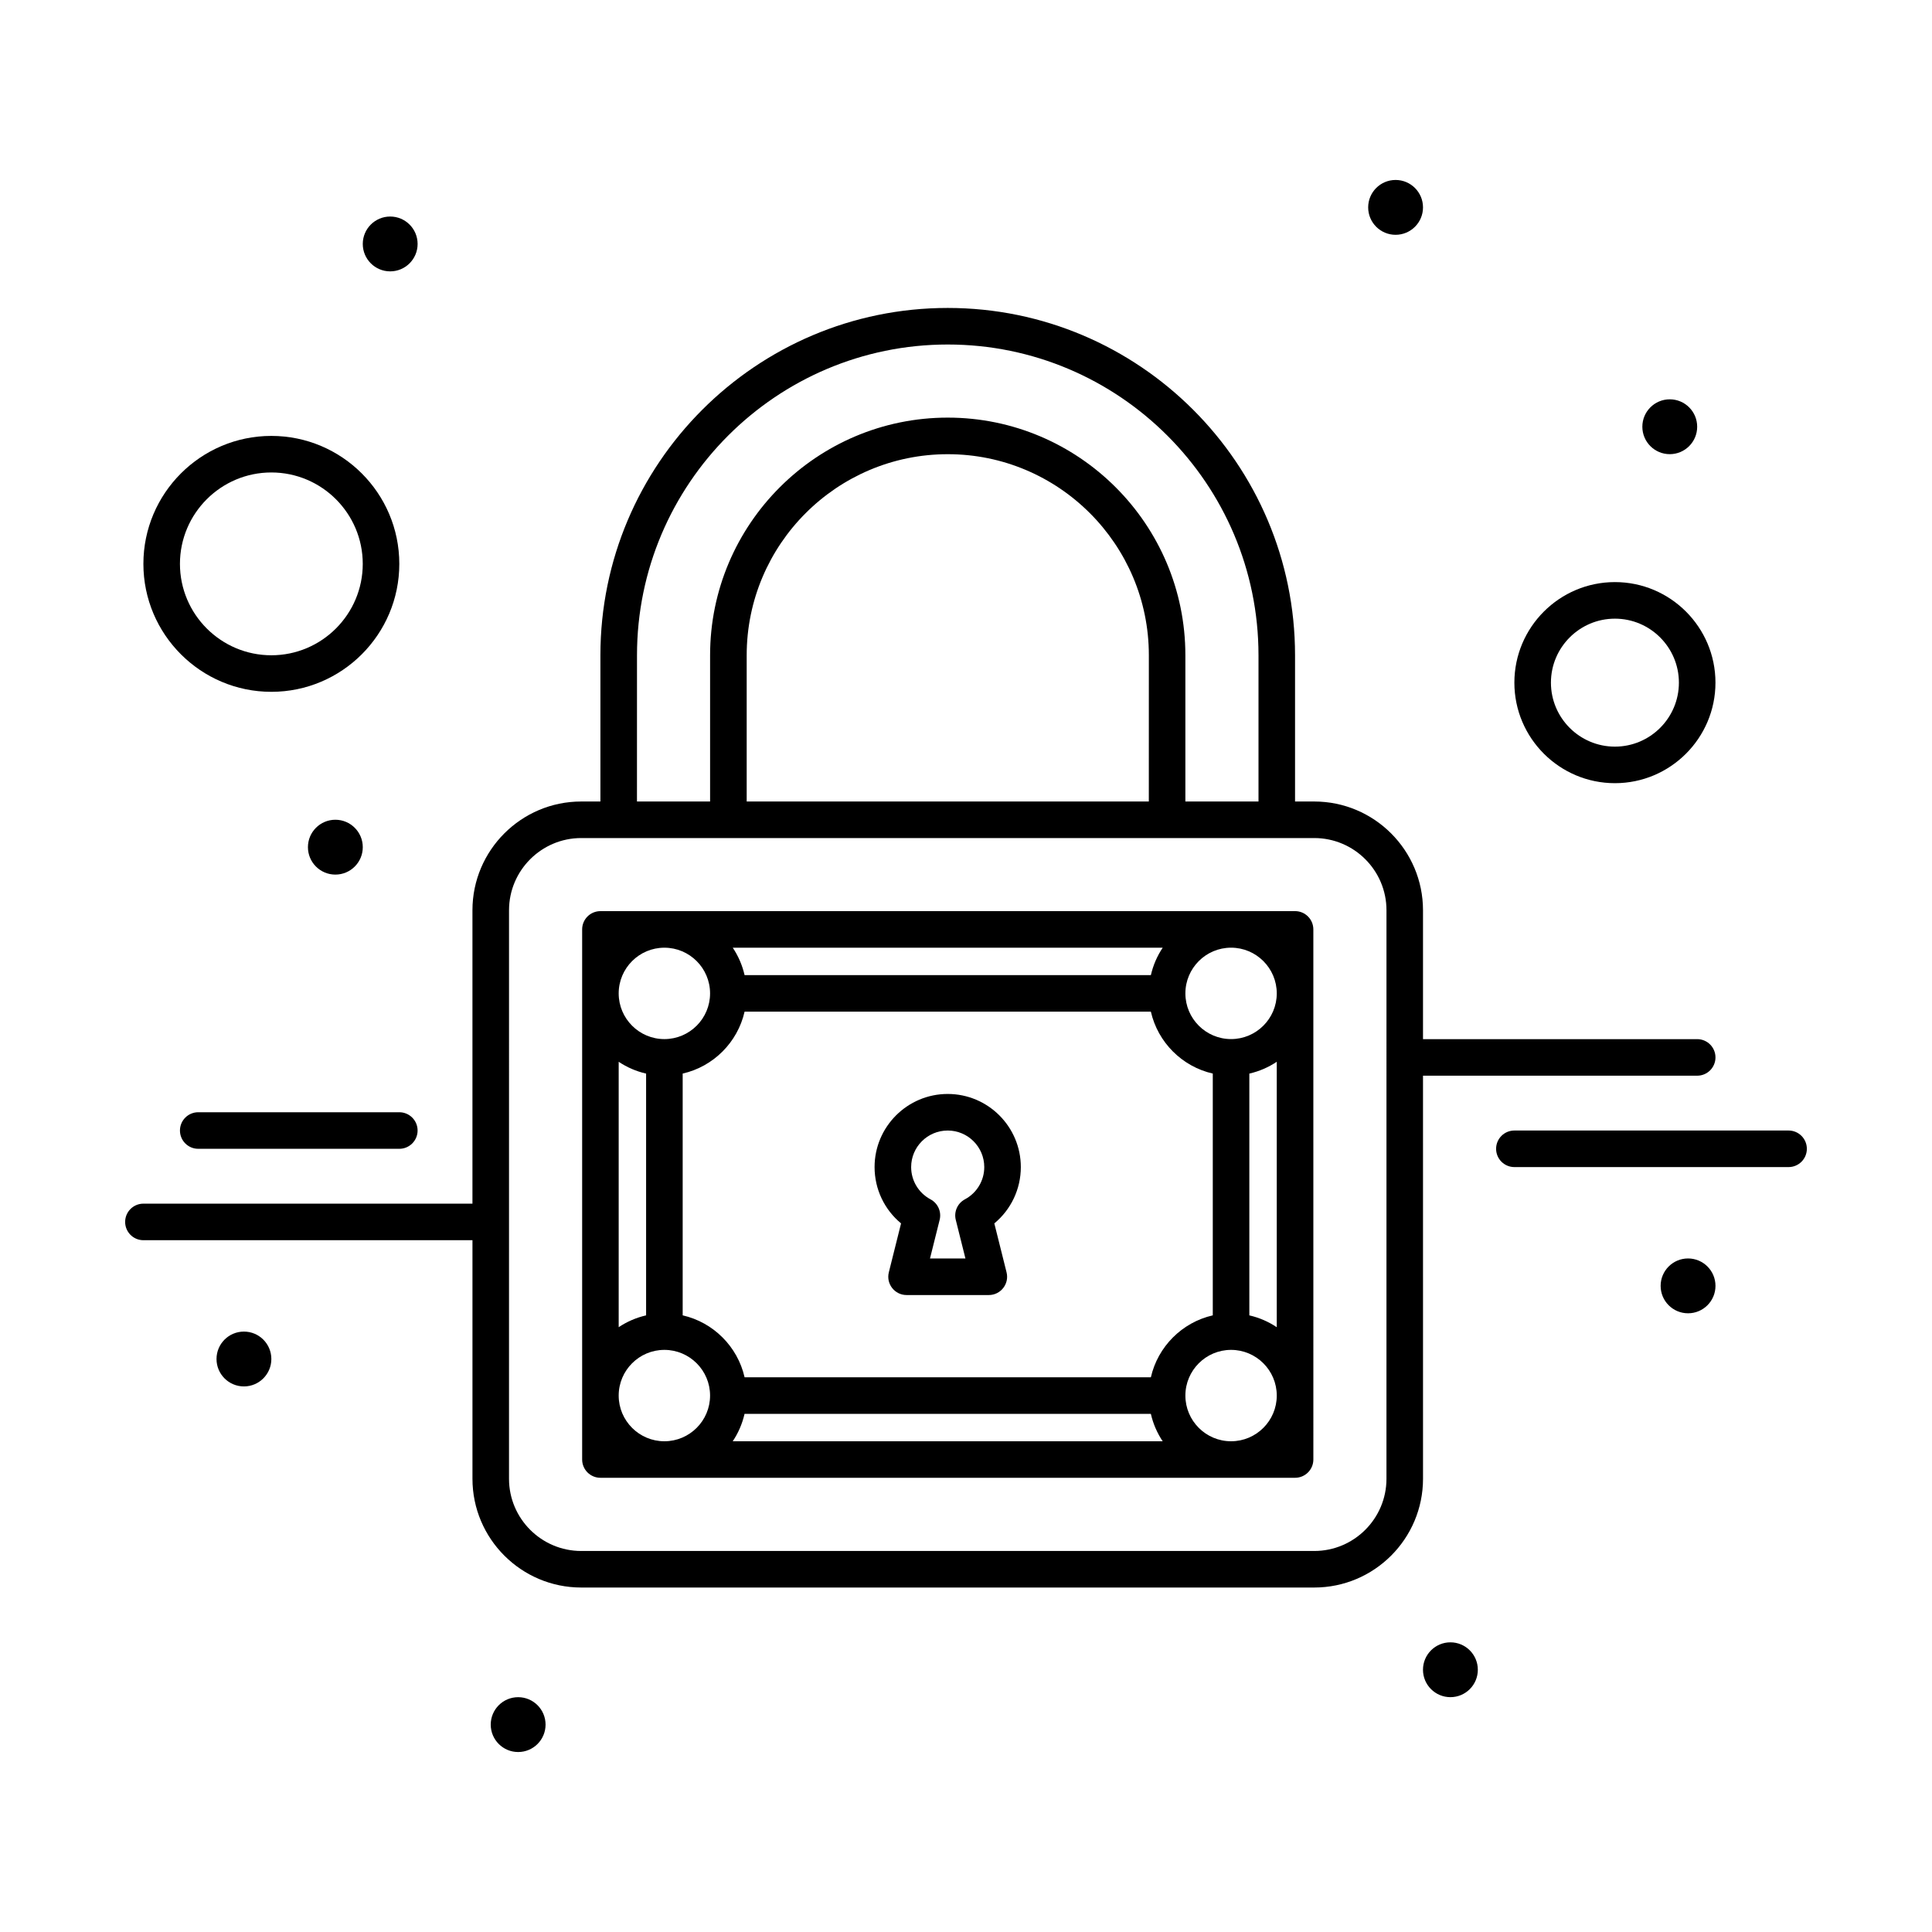 <?xml version="1.0" encoding="UTF-8"?>
<!-- Uploaded to: ICON Repo, www.svgrepo.com, Generator: ICON Repo Mixer Tools -->
<svg fill="#000000" width="800px" height="800px" version="1.1" viewBox="144 144 512 512" xmlns="http://www.w3.org/2000/svg">
 <g>
  <path d="m414.53 453.29c0-10.684-8.691-19.379-19.379-19.379-10.684 0-19.379 8.691-19.379 19.379 0 5.848 2.617 11.285 7.019 14.922l-3.242 12.969c-0.766 3.059 1.555 6.019 4.699 6.019h21.801c3.144 0 5.465-2.961 4.699-6.019l-3.242-12.969c4.406-3.641 7.023-9.078 7.023-14.922zm-14.824 8.547c-1.961 1.047-2.953 3.293-2.414 5.445l2.559 10.227h-9.391l2.555-10.227c0.539-2.156-0.457-4.398-2.418-5.445-3.168-1.691-5.133-4.969-5.133-8.547 0-5.344 4.348-9.688 9.688-9.688 5.344 0 9.688 4.344 9.688 9.688 0.004 3.578-1.965 6.856-5.133 8.547z"/>
  <path d="m521.11 429.07h72.664c2.676 0 4.844-2.168 4.844-4.844 0-2.676-2.168-4.844-4.844-4.844h-72.664v-34.152c0-15.895-12.93-28.824-28.824-28.824h-5.086v-38.754c0-50.754-41.289-92.043-92.043-92.043s-92.043 41.289-92.043 92.043v38.754h-5.086c-15.895 0-28.824 12.93-28.824 28.824v77.754l-87.195-0.004c-2.676 0-4.844 2.168-4.844 4.844 0 2.676 2.168 4.844 4.844 4.844h87.199v63.219c0 15.895 12.93 28.824 28.824 28.824h194.26c15.895 0 28.824-12.93 28.824-28.824zm-208.3-111.42c0-45.41 36.945-82.352 82.352-82.352 45.41 0 82.352 36.945 82.352 82.352v38.754h-19.379v-38.754c0-34.727-28.25-62.977-62.977-62.977-34.727 0-62.977 28.25-62.977 62.977v38.754h-19.379zm135.64 38.758h-106.57v-38.754c0-29.383 23.906-53.289 53.289-53.289s53.289 23.906 53.289 53.289zm62.977 179.48c0 10.551-8.582 19.137-19.137 19.137h-194.26c-10.551 0-19.137-8.586-19.137-19.137l0.004-150.66c0-10.551 8.586-19.137 19.137-19.137h194.26c10.551 0 19.137 8.586 19.137 19.137z"/>
  <path d="m487.2 385.46h-184.08c-2.676 0-4.844 2.168-4.844 4.844v140.48c0 2.676 2.168 4.844 4.844 4.844h184.09c2.676 0 4.844-2.168 4.844-4.844l-0.004-140.48c0-2.676-2.168-4.848-4.844-4.848zm-16.953 140.49c-6.68 0-12.109-5.434-12.109-12.109 0-6.68 5.434-12.109 12.109-12.109 6.68 0 12.109 5.434 12.109 12.109s-5.434 12.109-12.109 12.109zm-150.18-130.8c6.68 0 12.109 5.434 12.109 12.113 0 6.676-5.434 12.109-12.109 12.109-6.68 0-12.109-5.434-12.109-12.109 0-6.68 5.434-12.113 12.109-12.113zm162.29 12.109c0 6.676-5.434 12.109-12.109 12.109-6.68 0-12.109-5.434-12.109-12.109 0-6.68 5.434-12.113 12.109-12.113 6.676 0.004 12.109 5.438 12.109 12.113zm-33.363 101.73h-107.67c-1.855-8.137-8.27-14.551-16.406-16.406v-64.074c8.137-1.852 14.551-8.27 16.406-16.406h107.67c1.852 8.137 8.27 14.551 16.406 16.406v64.074c-8.133 1.855-14.551 8.27-16.406 16.406zm0-106.57h-107.67c-0.602-2.633-1.676-5.09-3.133-7.266h113.94c-1.461 2.176-2.535 4.633-3.137 7.266zm-133.77 26.094v64.074c-2.633 0.602-5.09 1.676-7.266 3.133v-70.34c2.176 1.461 4.633 2.535 7.266 3.133zm-7.266 85.328c0-6.68 5.434-12.109 12.109-12.109 6.68 0 12.109 5.434 12.109 12.109s-5.434 12.109-12.109 12.109c-6.676 0-12.109-5.434-12.109-12.109zm33.359 4.844h107.67c0.602 2.633 1.676 5.09 3.133 7.266h-113.94c1.461-2.176 2.531-4.633 3.133-7.266zm133.77-26.098v-64.074c2.633-0.602 5.09-1.676 7.266-3.133v70.344c-2.176-1.461-4.633-2.535-7.266-3.137z"/>
  <path d="m617.99 443.6h-72.664c-2.676 0-4.844 2.168-4.844 4.844 0 2.676 2.168 4.844 4.844 4.844h72.664c2.676 0 4.844-2.168 4.844-4.844 0-2.672-2.168-4.844-4.844-4.844z"/>
  <path d="m191.69 443.6c0 2.676 2.168 4.844 4.844 4.844h53.289c2.676 0 4.844-2.168 4.844-4.844 0-2.676-2.168-4.844-4.844-4.844h-53.289c-2.672 0-4.844 2.168-4.844 4.844z"/>
  <path d="m215.91 327.34c18.699 0 33.91-15.211 33.91-33.91s-15.211-33.91-33.91-33.91c-18.699 0-33.91 15.211-33.91 33.91 0 18.695 15.211 33.91 33.91 33.91zm0-58.133c13.355 0 24.223 10.867 24.223 24.223s-10.867 24.223-24.223 24.223c-13.355 0-24.223-10.867-24.223-24.223s10.867-24.223 24.223-24.223z"/>
  <path d="m571.97 351.55c14.691 0 26.645-11.953 26.645-26.645s-11.953-26.645-26.645-26.645-26.645 11.953-26.645 26.645c0 14.695 11.953 26.645 26.645 26.645zm0-43.598c9.348 0 16.957 7.606 16.957 16.957 0 9.348-7.606 16.957-16.957 16.957-9.348 0-16.957-7.606-16.957-16.957 0-9.352 7.609-16.957 16.957-16.957z"/>
  <path d="m521.11 198.96c0 4.012-3.254 7.266-7.266 7.266-4.012 0-7.266-3.254-7.266-7.266 0-4.016 3.254-7.269 7.266-7.269 4.012 0 7.266 3.254 7.266 7.269"/>
  <path d="m593.77 257.09c0 4.016-3.25 7.269-7.266 7.269-4.012 0-7.266-3.254-7.266-7.269 0-4.012 3.254-7.266 7.266-7.266 4.016 0 7.266 3.254 7.266 7.266"/>
  <path d="m598.62 484.77c0 4.016-3.254 7.266-7.269 7.266-4.012 0-7.266-3.25-7.266-7.266 0-4.012 3.254-7.266 7.266-7.266 4.016 0 7.269 3.254 7.269 7.266"/>
  <path d="m535.64 586.5c0 4.016-3.254 7.266-7.266 7.266-4.016 0-7.269-3.25-7.269-7.266 0-4.012 3.254-7.266 7.269-7.266 4.012 0 7.266 3.254 7.266 7.266"/>
  <path d="m288.58 601.04c0 4.012-3.254 7.266-7.266 7.266s-7.266-3.254-7.266-7.266c0-4.016 3.254-7.269 7.266-7.269s7.266 3.254 7.266 7.269"/>
  <path d="m215.91 504.15c0 4.012-3.254 7.266-7.266 7.266-4.016 0-7.266-3.254-7.266-7.266 0-4.016 3.25-7.266 7.266-7.266 4.012 0 7.266 3.25 7.266 7.266"/>
  <path d="m254.67 208.65c0 4.012-3.254 7.266-7.266 7.266-4.012 0-7.266-3.254-7.266-7.266 0-4.016 3.254-7.266 7.266-7.266 4.012 0 7.266 3.25 7.266 7.266"/>
  <path d="m240.14 368.51c0 4.012-3.254 7.266-7.266 7.266-4.016 0-7.269-3.254-7.269-7.266 0-4.016 3.254-7.269 7.269-7.269 4.012 0 7.266 3.254 7.266 7.269"/>
 </g>
</svg>